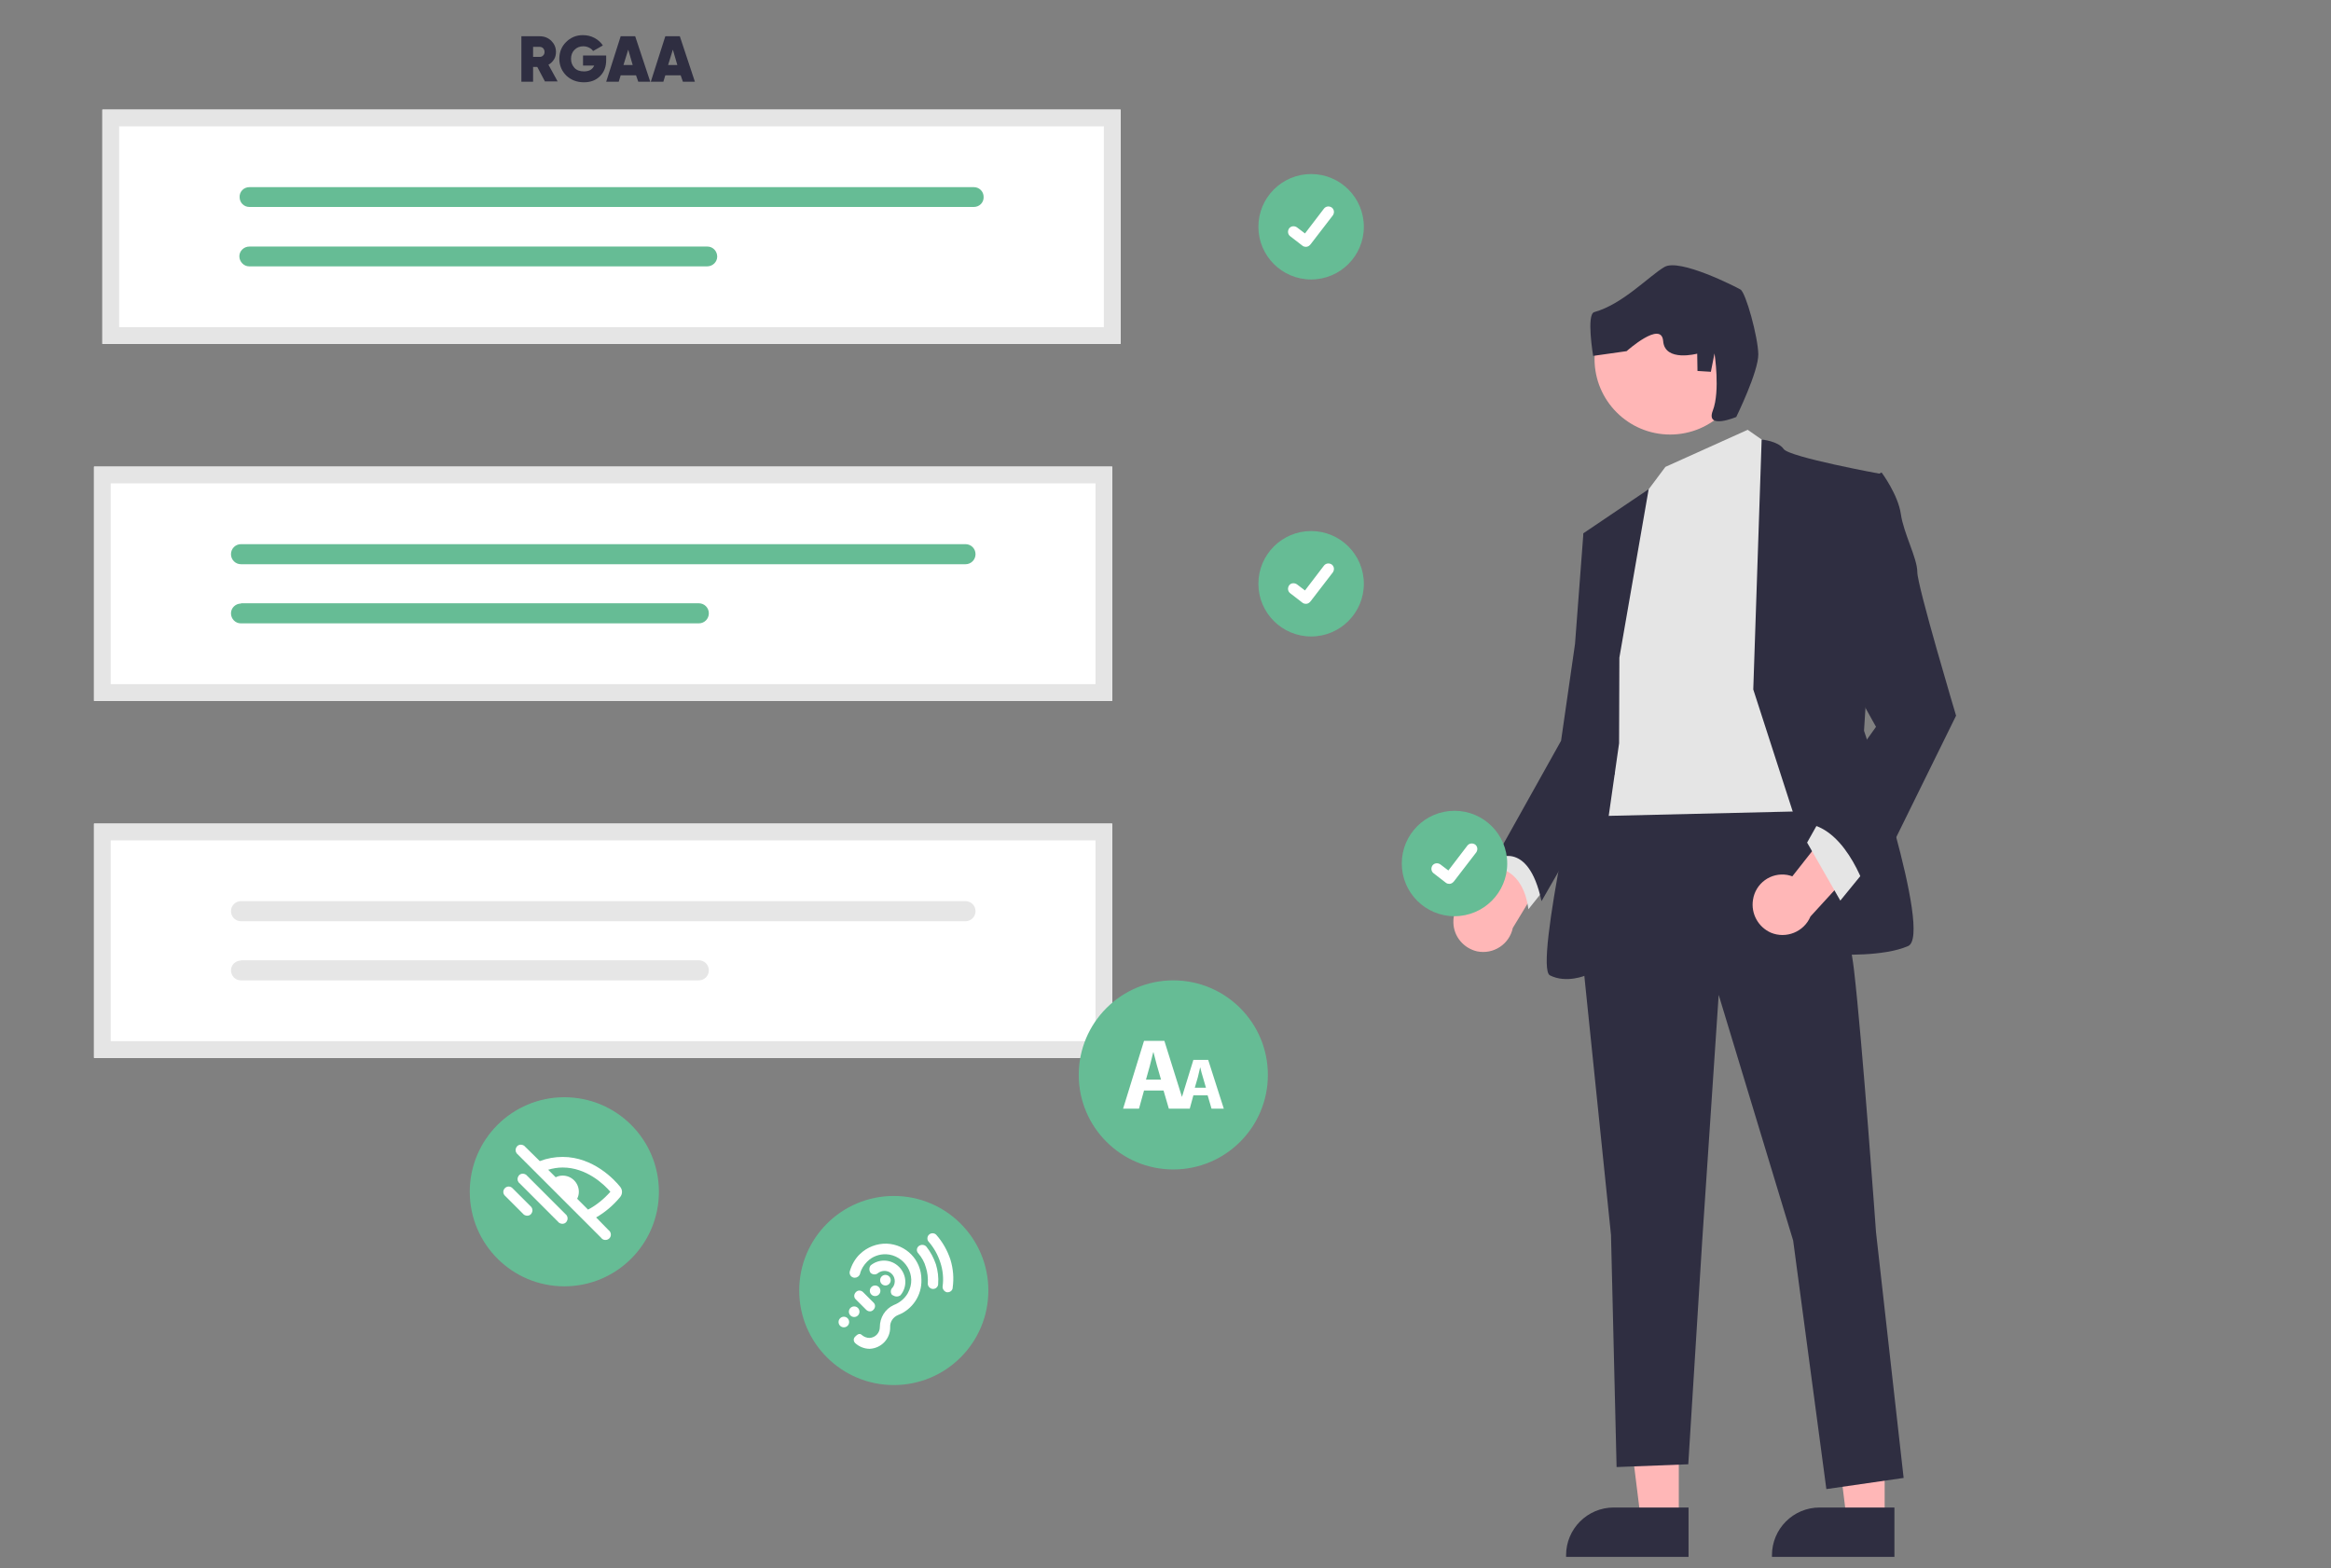 <?xml version="1.0" encoding="utf-8"?>
<!-- Generator: Adobe Illustrator 25.1.0, SVG Export Plug-In . SVG Version: 6.00 Build 0)  -->
<svg version="1.1" id="Calque_1" xmlns="http://www.w3.org/2000/svg" xmlns:xlink="http://www.w3.org/1999/xlink" x="0px" y="0px"
	 viewBox="0 0 835.6 562.3" style="enable-background:new 0 0 835.6 562.3;" xml:space="preserve">
<rect x="0" y="0" width="835.6" height="562.3" fill="#808080" stroke="none"/>
<style type="text/css">
	.st0{fill:#66BC95;}
	.st1{fill:#FFFFFF;}
	.st2{fill:#FFB7B7;}
	.st3{fill:#2F2E41;}
	.st4{fill:#E5E5E5;}
	.st5{fill:#E6E6E6;}
	.st6{fill:#FFB6B6;}
	.st7{fill:none;}
</style>
<circle id="d_2_" class="st0" cx="320.4" cy="462.7" r="33.9"/>
<circle id="b" class="st0" cx="470" cy="81.3" r="18.9"/>
<path id="c-815" class="st1" d="M468.1,88.5c-0.4,0-0.8-0.1-1.2-0.4l0,0l-4.4-3.4c-0.9-0.7-1-1.9-0.4-2.8c0.7-0.9,1.9-1,2.8-0.4l0,0
	l2.9,2.2l6.8-8.9c0.7-0.9,1.9-1,2.8-0.4l0,0l0,0v0.1v-0.1c0.9,0.7,1,1.9,0.4,2.8l-8,10.4C469.3,88.2,468.8,88.5,468.1,88.5
	L468.1,88.5z"/>
<circle id="d" class="st0" cx="470" cy="209.3" r="18.9"/>
<path id="e-816" class="st1" d="M468.1,216.5c-0.4,0-0.8-0.1-1.2-0.4l0,0l-4.4-3.4c-0.9-0.7-1-1.9-0.4-2.8s1.9-1,2.8-0.4l2.9,2.2
	l6.8-8.9c0.7-0.9,1.9-1,2.8-0.4l0,0l0,0v0.1v-0.1c0.9,0.7,1,1.9,0.4,2.8l-8,10.4C469.3,216.2,468.8,216.5,468.1,216.5L468.1,216.5z"
	/>
<path class="st2" d="M521,330.8c-0.2-5.9,4.4-10.9,10.3-11.2c0.6,0,1.3,0,1.9,0.1l17.3-34l9.8,17.3l-18,29.7
	c-1.2,5.8-6.9,9.6-12.8,8.4C524.7,340,521.1,335.8,521,330.8L521,330.8z"/>
<polygon class="st2" points="601.8,545 588.2,545 581.7,492.5 601.8,492.5 "/>
<path class="st3" d="M605.3,558.2h-43.9v-0.6c0-9.4,7.6-17.1,17.1-17.1l0,0h26.8L605.3,558.2z"/>
<polygon class="st2" points="675.6,545 662,545 655.5,492.5 675.6,492.5 "/>
<path class="st3" d="M679.1,558.2h-43.9v-0.6c0-9.4,7.6-17.1,17.1-17.1l0,0h26.8L679.1,558.2z"/>
<path class="st4" d="M541.9,301.2l-5.9,9.9c0,0,9.9,0,11.9,14.9l7.9-9.9L541.9,301.2z"/>
<path class="st3" d="M645.8,280.4c0,0,15.8,41.6,18.8,67.3s7.9,94.1,7.9,94.1l9.9,88.1l-27.7,4l-11.9-89.1l-26.7-88.1l-5.9,88.1
	l-5,80.2l-25.7,1l-2-83.2l-10.9-105.9l5.9-50.5L645.8,280.4z"/>
<polygon class="st4" points="626.5,154.1 636.4,161 649.3,290.8 569.1,292.7 580,202.6 589.9,176.9 597,167.4 "/>
<path class="st3" d="M628.5,247.2l3-89.6c0,0,5.9,0.5,7.9,3.4c2,2.9,34.7,8.9,34.7,8.9l-5.9,92.1c0,0,24.8,73.3,15.8,77.2
	s-24.8,3-24.8,3L628.5,247.2z"/>
<path class="st3" d="M580.5,235.8l10.5-60.4l-23.4,15.8l5.9,43.6l-5,29.7c0,0-18.8,82.2-12.9,85.2s12.9,0,12.9,0l11.9-83.2
	L580.5,235.8L580.5,235.8z"/>
<path class="st3" d="M574.5,189.3l-6.9,2l-3,39.6l-5,34.7l-23.8,42.6c0,0,11.9-7.9,16.8,14.9l26.2-45.6L574.5,189.3z"/>
<path class="st2" d="M628.4,322.6c0.9-5.9,6.4-9.9,12.3-8.9c0.6,0.1,1.2,0.3,1.8,0.5l23.6-30l6.3,18.8L649,328.6
	c-2.3,5.5-8.7,8.1-14.2,5.8C630.3,332.4,627.6,327.6,628.4,322.6z"/>
<polygon class="st4" points="668.6,312 659.7,322.9 647.8,302.1 652.8,293.2 "/>
<path class="st3" d="M666.6,173.4l7.9-4c0,0,5.9,7.9,6.9,14.9s5.9,15.8,5.9,20.8s13.9,51.5,13.9,51.5L669.5,321
	c0,0-6.9-23.8-21.8-25.7l24.8-34.7l-13.8-24.8L666.6,173.4z"/>
<path class="st1" d="M398.7,251.3h-365v-84h365V251.3z"/>
<path class="st0" d="M86.4,195.1c-2,0-3.6,1.6-3.6,3.6s1.6,3.6,3.6,3.6h259.7c2,0,3.6-1.6,3.6-3.6s-1.6-3.6-3.6-3.6H86.4z"/>
<path class="st0" d="M86.4,216.4c-2,0-3.6,1.6-3.6,3.5c0,2,1.6,3.6,3.5,3.6h164.2c2,0,3.6-1.6,3.6-3.6s-1.6-3.6-3.6-3.6H86.4V216.4z
	"/>
<path class="st4" d="M398.7,251.3h-365v-84h365V251.3z M39.7,245.3h353v-72h-353V245.3z"/>
<path class="st1" d="M398.7,379.3h-365v-84h365V379.3z"/>
<path class="st5" d="M86.4,323.1c-2,0-3.6,1.6-3.6,3.6s1.6,3.6,3.6,3.6h259.7c2,0,3.6-1.6,3.6-3.6s-1.6-3.6-3.6-3.6H86.4z"/>
<path class="st5" d="M86.4,344.4c-2,0-3.6,1.6-3.6,3.5c0,2,1.6,3.6,3.5,3.6h164.2c2,0,3.6-1.6,3.6-3.6s-1.6-3.6-3.6-3.6H86.4V344.4z
	"/>
<path class="st4" d="M398.7,379.3h-365v-84h365V379.3z M39.7,373.3h353v-72h-353V373.3z"/>
<path class="st1" d="M401.7,123.3h-365v-84h365V123.3z"/>
<path class="st0" d="M89.4,67.1c-2,0-3.6,1.6-3.5,3.6c0,2,1.6,3.5,3.5,3.5h259.7c2,0,3.6-1.6,3.5-3.6c0-2-1.6-3.5-3.5-3.5
	C349,67.1,89.4,67.1,89.4,67.1z"/>
<path class="st0" d="M89.4,88.4c-2,0-3.6,1.6-3.6,3.5s1.6,3.6,3.5,3.6h164.2c2,0,3.6-1.6,3.6-3.5c0-2-1.6-3.6-3.5-3.6l0,0H89.4
	L89.4,88.4z"/>
<path class="st4" d="M401.7,123.3h-365v-84h365V123.3z M42.7,117.3h353v-72h-353V117.3z"/>
<circle id="f" class="st0" cx="521.4" cy="309.6" r="18.9"/>
<path id="g-817" class="st1" d="M519.5,316.9c-0.4,0-0.8-0.1-1.2-0.4l0,0l-4.4-3.4c-0.9-0.7-1-1.9-0.4-2.8c0.7-0.9,1.9-1,2.8-0.4
	l0,0l2.9,2.2l6.8-8.9c0.7-0.9,1.9-1,2.8-0.4l0,0l0,0v0.1v-0.1c0.9,0.7,1,1.9,0.4,2.8l-8,10.4C520.7,316.6,520.2,316.9,519.5,316.9
	L519.5,316.9z"/>
<circle class="st6" cx="598.7" cy="128.7" r="27.1"/>
<path class="st3" d="M622.4,149.5c0,0,8-16.3,7.9-22.5c-0.1-6.2-4.5-22.2-6.4-23.2c-1.9-1.1-21.8-11.2-27.2-8.1
	c-5.4,3.1-15,13.4-25.2,16.2c-2.9,0.8-0.4,15.7-0.4,15.7l12-1.7c0,0,12.5-11.2,13.1-3.6c0.6,7.6,12.2,4.5,12.2,4.5l0.1,6.2l4.8,0.3
	l1.3-6.6c0,0,2.1,13.5-0.6,20.5S622.4,149.5,622.4,149.5L622.4,149.5z"/>
<circle id="d_1_" class="st0" cx="202.3" cy="427.3" r="33.9"/>
<g id="Layer_2">
	<g id="invisible_box">
		<rect x="178.5" y="404.1" class="st7" width="46.4" height="46.4"/>
	</g>
	<g id="icons_Q2">
		<g>
			<path class="st1" d="M222.3,425.5c-2-2.5-9.6-10.7-20.6-10.7c-2.8,0-5.6,0.5-8.2,1.5l-5.6-5.5c-0.9-0.6-2.1-0.5-2.7,0.4
				c-0.5,0.7-0.5,1.6,0,2.3l30.3,30.3c0.6,0.9,1.9,1,2.7,0.4c0.9-0.6,1-1.9,0.4-2.7c-0.1-0.1-0.2-0.3-0.4-0.4l-4.5-4.6
				c3.3-1.9,6.2-4.4,8.6-7.3C223.2,428.1,223.2,426.6,222.3,425.5z M210.8,433.7l-3.9-3.9c0.4-0.8,0.6-1.6,0.6-2.5
				c0-3.2-2.6-5.8-5.8-5.8c-0.9,0-1.7,0.2-2.5,0.6l-2.7-2.7c1.7-0.5,3.4-0.8,5.2-0.8c8.5,0,14.8,6,17.1,8.7
				C216.5,429.9,213.8,432.1,210.8,433.7z"/>
			<path class="st1" d="M188.6,421.2c-0.9-0.6-2.1-0.5-2.7,0.4c-0.5,0.7-0.5,1.6,0,2.3l14.5,14.5c0.9,0.6,2.1,0.5,2.7-0.4
				c0.5-0.7,0.5-1.6,0-2.3L188.6,421.2z"/>
			<path class="st1" d="M183.7,426c-0.7-0.7-1.8-0.8-2.6-0.1c0,0-0.1,0.1-0.1,0.1c-0.7,0.7-0.8,1.8-0.1,2.6c0,0,0.1,0.1,0.1,0.1
				l6.8,6.8c0.9,0.6,2.1,0.5,2.7-0.4c0.5-0.7,0.5-1.6,0-2.3L183.7,426z"/>
		</g>
	</g>
</g>
<g id="Layer_2_1_">
	<g id="invisible_box_1_">
		<rect x="298.7" y="440.3" class="st7" width="45" height="45"/>
	</g>
	<g id="Q3_icons">
		<g>
			<path class="st1" d="M317.9,445.9c-3.5-0.1-7,1.2-9.6,3.7c-1.8,1.7-3,3.9-3.7,6.3c-0.2,1,0.4,2,1.5,2.2c0.1,0,0.2,0,0.3,0h0.1
				c0.8,0,1.6-0.6,1.8-1.4c0.4-1.7,1.4-3.2,2.6-4.4c1.8-1.8,4.3-2.7,6.8-2.6c6.4,0.3,11.4,7.4,7.7,14c-1.1,1.9-2.9,3.4-5,4.2
				c-3.1,1.4-5,4.5-5,7.9c0,2.1-1.6,3.8-3.7,3.9c-1,0-2-0.4-2.7-1c-0.4-0.4-1.1-0.8-2.2,0.3l-0.3,0.3c-0.6,0.6-0.6,1.5,0,2.2l0,0
				c1.4,1.3,3.3,2.1,5.2,2.1h0.1c4.1-0.2,7.4-3.6,7.3-7.8c-0.1-1.9,1.1-3.6,2.8-4.3c5.2-2,8.6-7.1,8.4-12.7
				C330.3,451.7,324.8,446.2,317.9,445.9z"/>
			<path class="st1" d="M332.1,447c-0.7-0.8-1.9-0.9-2.8-0.2c0,0-0.1,0.1-0.1,0.1l0,0c-0.7,0.7-0.7,1.8,0,2.5c1.2,1.4,2.2,3.1,2.7,5
				c0.6,1.8,0.8,3.8,0.7,5.7c-0.1,0.9,0.6,1.8,1.5,2l0,0c1,0.2,2-0.4,2.2-1.5c0-0.1,0-0.2,0-0.2c0.2-2.4-0.1-4.8-0.8-7.1
				C334.7,451,333.6,448.9,332.1,447z"/>
			<path class="st1" d="M340.7,451.6c-1.1-3.3-2.8-6.3-5.1-8.9c-0.7-0.7-1.9-0.7-2.6,0c0,0,0,0-0.1,0.1c-0.6,0.7-0.6,1.8,0,2.4
				c1.9,2.2,3.3,4.7,4.2,7.5c0.9,2.7,1.2,5.7,0.8,8.5c-0.1,0.9,0.5,1.8,1.4,2.1c1,0.2,2-0.4,2.2-1.4c0,0,0-0.1,0-0.2
				C342,458.3,341.7,454.9,340.7,451.6z"/>
			<path class="st1" d="M306.8,463.3c-0.7,0.7-0.8,1.8-0.1,2.5c0,0,0.1,0.1,0.1,0.1l3.7,3.7c0.7,0.7,1.8,0.8,2.5,0.1
				c0,0,0.1-0.1,0.1-0.1c0.7-0.7,0.8-1.8,0.1-2.5c0,0-0.1-0.1-0.1-0.1l-3.7-3.7c-0.7-0.7-1.8-0.8-2.5-0.1
				C306.8,463.2,306.8,463.3,306.8,463.3z"/>
			<path class="st1" d="M320.1,464.4c0.8,0.6,1.9,0.6,2.7,0c2.7-3.2,2.2-8-1.1-10.7c-2.8-2.3-6.8-2.3-9.6,0c-0.6,0.8-0.6,1.9,0,2.7
				c0.8,0.7,2,0.7,2.7,0c1.7-1.2,4-0.9,5.2,0.7c1,1.3,1,3.2,0,4.5c-0.8,0.7-0.9,1.9-0.2,2.7C319.9,464.4,319.9,464.4,320.1,464.4z"
				/>
			<circle class="st1" cx="317.4" cy="459" r="1.9"/>
			<circle class="st1" cx="313.7" cy="462.8" r="1.9"/>
			<circle class="st1" cx="306.2" cy="470.3" r="1.9"/>
			<circle class="st1" cx="302.5" cy="474" r="1.9"/>
		</g>
	</g>
</g>
<circle id="d_3_" class="st0" cx="420.6" cy="385.4" r="33.9"/>
<path class="st1" d="M417.1,391h-7l-1.8,6.5h-5.7l7.5-24.3h7.3l6.3,20.1l4.1-13.3h5.3l5.6,17.5h-4.4l-1.4-4.8h-5.1l-1.3,4.8l-7.5,0
	L417.1,391z M410.8,387.1h5.4l-1.5-5.2l-0.6-2.3l-0.6-2.3h-0.1l-0.6,2.4l-0.6,2.4L410.8,387.1z M428.3,390h4l-1.1-3.8l-0.5-1.7
	l-0.4-1.7h-0.1l-0.4,1.7l-0.4,1.7L428.3,390z"/>
<g>
	<path class="st3" d="M195.4,29.3l-2.8-5.3h-1.5v5.3h-4.2V13h6.5c1.7,0,3,0.5,4.2,1.6c1.1,1.1,1.7,2.4,1.7,4c0,1-0.2,1.9-0.7,2.7
		c-0.5,0.8-1.2,1.5-2,1.9l3.3,6H195.4z M191.1,16.8v3.6h2.3c0.5,0,0.9-0.1,1.3-0.5s0.5-0.8,0.5-1.3c0-0.5-0.2-1-0.5-1.3
		c-0.3-0.3-0.7-0.5-1.3-0.5H191.1z"/>
	<path class="st3" d="M217.3,19.9v1.6c0,2.4-0.7,4.3-2.2,5.8c-1.5,1.5-3.4,2.2-5.8,2.2c-2.5,0-4.6-0.8-6.3-2.4
		c-1.6-1.6-2.5-3.6-2.5-6s0.8-4.4,2.4-6c1.6-1.6,3.6-2.5,6-2.5c1.5,0,2.9,0.3,4.2,1c1.3,0.7,2.3,1.6,3,2.7l-3.5,2
		c-0.3-0.5-0.8-0.9-1.4-1.2c-0.6-0.3-1.3-0.5-2.1-0.5c-1.3,0-2.3,0.4-3.2,1.3c-0.8,0.8-1.2,1.9-1.2,3.2c0,1.3,0.4,2.3,1.2,3.2
		c0.8,0.9,2,1.3,3.4,1.3c1.9,0,3.1-0.7,3.7-2.1h-4v-3.6H217.3z"/>
	<path class="st3" d="M228.8,29.3l-0.8-2.3h-5.5l-0.7,2.3h-4.5l5.2-16.3h5.2l5.4,16.3H228.8z M223.5,23.3h3.3l-1.6-5.5L223.5,23.3z"
		/>
	<path class="st3" d="M244.8,29.3l-0.8-2.3h-5.5l-0.7,2.3h-4.5l5.2-16.3h5.2l5.4,16.3H244.8z M239.5,23.3h3.3l-1.6-5.5L239.5,23.3z"
		/>
</g>
</svg>
